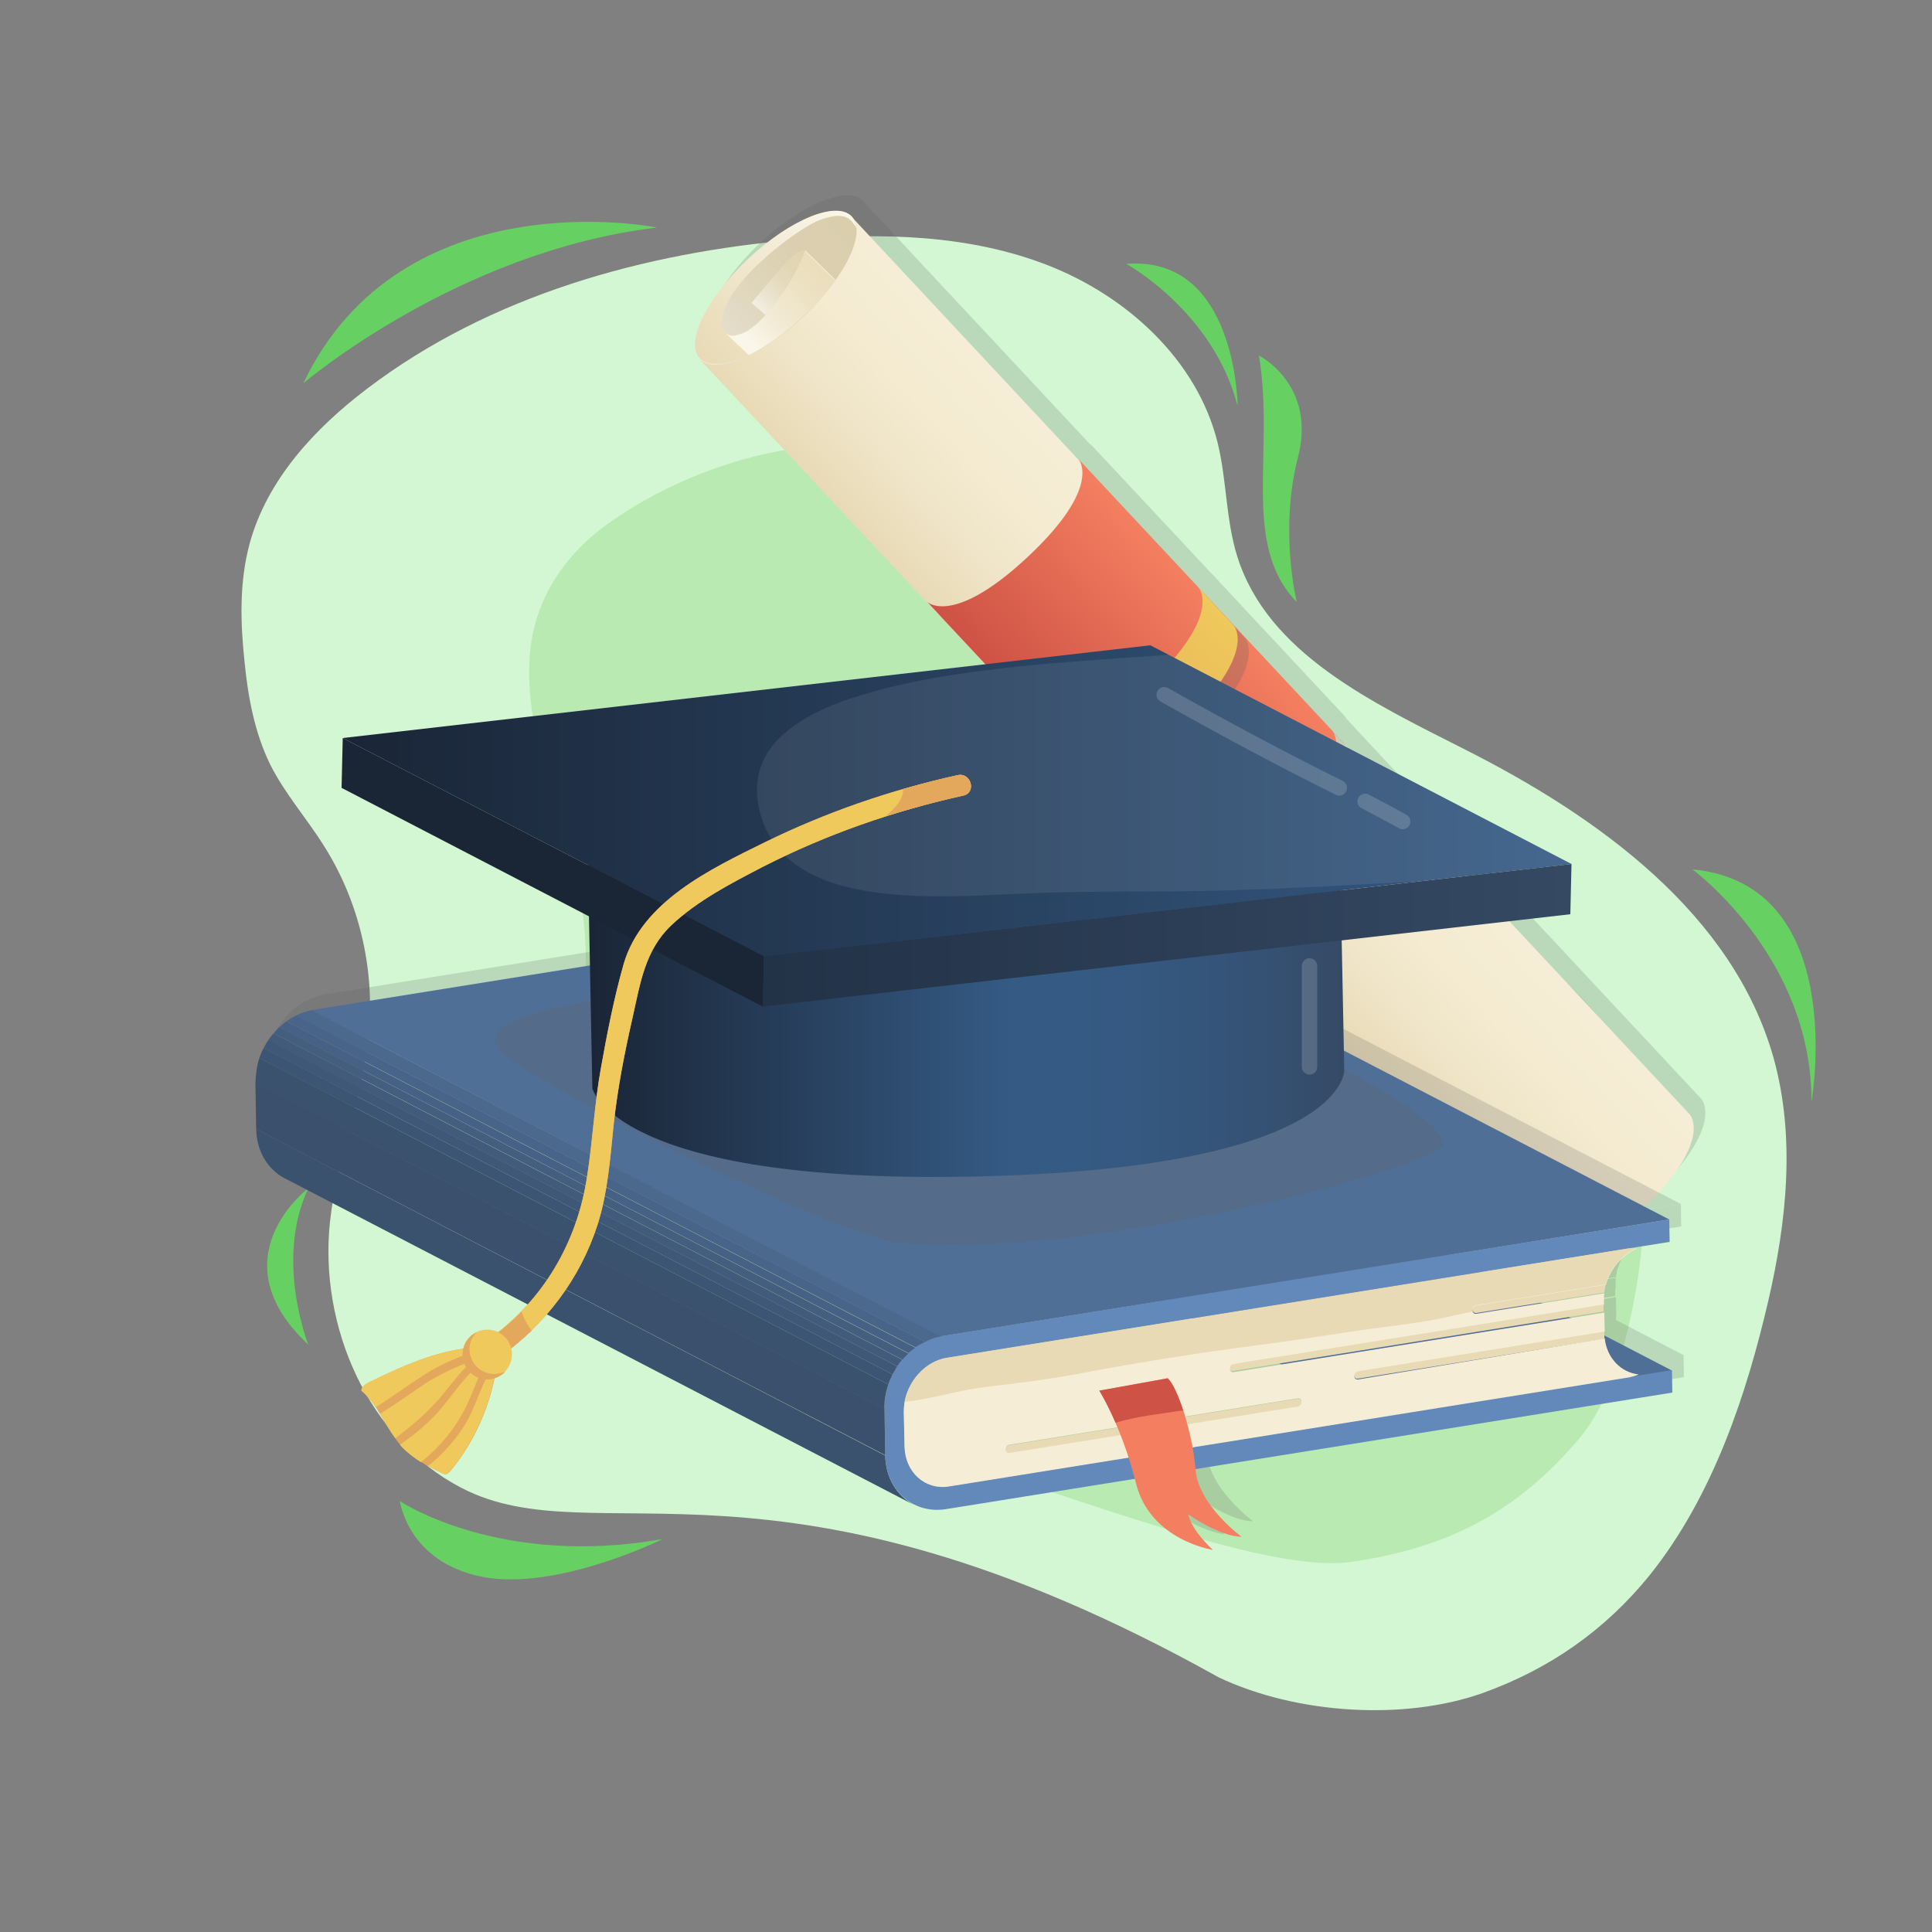 <?xml version="1.0" encoding="utf-8"?>
<!-- Generator: Adobe Illustrator 24.0.0, SVG Export Plug-In . SVG Version: 6.00 Build 0)  -->
<svg version="1.1" id="Calque_1" xmlns="http://www.w3.org/2000/svg" xmlns:xlink="http://www.w3.org/1999/xlink" x="0px" y="0px"
	 viewBox="0 0 500 500" style="enable-background:new 0 0 500 500;" xml:space="preserve">
<rect x="0" y="0" width="500" height="500" fill="#808080" stroke="none"/>
<style type="text/css">
	.st0{fill:#D2F7D2;}
	.st1{fill:#B9EAB2;}
	.st2{fill:#66D162;}
	.st3{opacity:0.21;}
	.st4{fill:#606060;}
	.st5{opacity:0.25;fill:#606060;enable-background:new    ;}
	.st6{opacity:0.1;fill:#606060;enable-background:new    ;}
	.st7{opacity:5.000000e-02;fill:#606060;enable-background:new    ;}
	.st8{fill:url(#SVGID_1_);}
	.st9{fill:url(#SVGID_2_);}
	.st10{fill:url(#SVGID_3_);}
	.st11{fill:url(#SVGID_4_);}
	.st12{fill:url(#SVGID_5_);}
	.st13{fill:url(#SVGID_6_);}
	.st14{fill:url(#SVGID_7_);}
	.st15{clip-path:url(#SVGID_9_);fill:#606060;}
	.st16{clip-path:url(#SVGID_11_);fill:#606060;}
	.st17{clip-path:url(#SVGID_13_);fill:#606060;}
	.st18{clip-path:url(#SVGID_15_);fill:#606060;}
	.st19{clip-path:url(#SVGID_17_);fill:#606060;}
	.st20{clip-path:url(#SVGID_19_);fill:#606060;}
	.st21{clip-path:url(#SVGID_21_);fill:#606060;}
	.st22{clip-path:url(#SVGID_23_);fill:#606060;}
	.st23{clip-path:url(#SVGID_25_);fill:#606060;}
	.st24{enable-background:new    ;}
	.st25{fill:#506F97;}
	.st26{fill:#E8DAB5;}
	.st27{clip-path:url(#SVGID_27_);enable-background:new    ;}
	.st28{fill:#3B526F;}
	.st29{fill:#6389BB;}
	.st30{fill:#F5EDD5;}
	.st31{fill:#3A506D;}
	.st32{clip-path:url(#SVGID_29_);enable-background:new    ;}
	.st33{fill:#3D5574;}
	.st34{fill:#3F5878;}
	.st35{fill:#425B7C;}
	.st36{fill:#445E80;}
	.st37{fill:#466185;}
	.st38{fill:#486489;}
	.st39{fill:#4B688D;}
	.st40{fill:#F47F60;}
	.st41{fill:#CE5245;}
	.st42{fill:url(#SVGID_30_);}
	.st43{fill:url(#SVGID_31_);}
	.st44{fill:#1A2536;}
	.st45{fill:url(#SVGID_32_);}
	.st46{opacity:8.000000e-02;}
	.st47{fill:#FAFAFA;}
	.st48{fill:#E3A85B;}
	.st49{fill:#EFC95B;}
	
		.st50{opacity:0.17;fill:none;stroke:#FAFAFA;stroke-width:4;stroke-linecap:round;stroke-linejoin:round;stroke-miterlimit:10;enable-background:new    ;}
</style>
<g>
	<g>
		<path class="st0" d="M315.4,434.1c-114.7-64-160.9-30.9-195.9-49c-24.2-12.5-37-41.8-34.1-68.9c1.8-16.7,8.6-32.6,10.1-49.4
			c1.4-16.6-2.7-33.7-11.6-47.8c-4.5-7.2-10.2-13.6-14-21.2c-4-8.2-5.7-17.3-6.6-26.4c-1.1-10.2-1.4-20.7,1.3-30.7
			c4.5-16.5,16.8-29.8,30.4-40.1c31.7-24.1,71.7-35.3,111.4-38.6c21.9-1.8,44.5-1.3,64.9,6.7s38.5,24.5,43.8,45.8
			c2.4,9.7,2.1,19.9,5.1,29.5c7.9,25.2,35.2,37.9,58.8,49.9c34.7,17.5,69.5,42.6,80,79.9c5.7,20.5,3.4,42.3-1.4,63
			c-5.5,23.6-14.1,50.2-30.7,70.9c-11.6,14.3-26,24.3-43.3,30.5C363.5,445.3,335.7,443.7,315.4,434.1"/>
	</g>
	<g>
		<path class="st1" d="M349.8,404.2c26.2-3.8,43.4-13.7,58.8-31.8c15.4-18.1,17.5-57.5,17.3-69.4c-0.1-10.5-1.6-20.7-5.3-30.4
			c-6.7-10.5-15.5-19.5-25.4-27.1c-24.6-18.8-54-28.8-80.2-44.9c-14-8.6-26.5-19.9-34.2-34.6c-4.5-8.4-6.8-17.9-11.8-26.1
			c-4.6-7.6-11.9-13.8-19.8-17.9c-28.3-14.7-67.5-4-92.1,13.7c-11.9,8.6-19.5,20.8-20.1,35.6c-0.6,14.4,3.9,28.6,8.4,42.1
			c5.8,17.4,7.9,33.9,4.8,52c-2.7,16.1-9.9,32.3-6,48.8c6,25.3,31.1,42.7,53.9,48.8C262.3,380.3,324.1,407.9,349.8,404.2z"/>
	</g>
	<path class="st2" d="M78.5,99.2c0,0,40-34.2,91.5-40.3C170,58.8,104,45.7,78.5,99.2z"/>
	<path class="st2" d="M103.5,388.5c0,0,25.8,17.3,68,9.8c0,0-27.2,13.5-46.6,9.8C105.5,404.3,103.5,388.5,103.5,388.5z"/>
	<path class="st2" d="M79.8,348c0,0-8.8-21.9,0-40.5C79.8,307.5,55.8,325.6,79.8,348z"/>
	<path class="st2" d="M438,225c0,0,31,22.7,30.8,60.2C468.8,285.3,478.8,228.8,438,225z"/>
	<path class="st2" d="M291.5,68.3c0,0,22.5,12.3,28.8,36.8C320.3,105,320,66,291.5,68.3z"/>
	<path class="st2" d="M325.8,92c4.2,25-4.7,48.9,9.8,63.8c0,0-4.6-18.5,0.3-37.4C340.8,99.5,325.8,92,325.8,92z"/>
</g>
<g id="OBJECTS">
	<g>
		<g class="st3">
			<path class="st4" d="M401,321.2c0,0,6.9,6.6,25.8-11c20.1-18.8,13.5-25.8,13.5-25.8l-217-232.4c0,0,6.5,7-13.2,25.4
				s-26.2,11.4-26.2,11.4L401,321.2z"/>
			<path class="st5" d="M271.8,143.3C291.5,125,285,118,285,118l65.7,70.3c0,0,6.5,7-13.5,25.8c-18.9,17.6-25.8,11-25.8,11
				l-65.7-70.3C245.6,154.7,252.1,161.7,271.8,143.3z"/>
			<path class="st4" d="M268.9,140.2c19.7-18.4,13.2-25.4,13.2-25.4l65.7,70.3c0,0,6.5,7-13.5,25.8c-18.9,17.6-25.8,11-25.8,11
				l-65.7-70.3C242.6,151.6,249.2,158.6,268.9,140.2z"/>
			<path class="st5" d="M302.9,176.7c19.7-18.4,13.2-25.4,13.2-25.4l9.1,9.8c0,0,6.5,7-13.5,25.8c-18.9,17.6-25.8,11-25.8,11
				l-9.1-9.8C276.7,188,283.2,195.1,302.9,176.7z"/>
			<path class="st4" d="M300,173.5c19.7-18.4,13.2-25.4,13.2-25.4l9.1,9.8c0,0,6.5,7-13.5,25.8c-18.9,17.6-25.8,11-25.8,11l-9.1-9.8
				C273.7,184.9,280.3,191.9,300,173.5z"/>
			
				<ellipse transform="matrix(0.731 -0.682 0.682 0.731 6.73 158.008)" class="st4" cx="203.8" cy="70.5" rx="26.9" ry="10.3"/>
			
				<ellipse transform="matrix(0.731 -0.682 0.682 0.731 6.73 158.008)" class="st6" cx="203.8" cy="70.5" rx="26.9" ry="10.3"/>
			<path class="st4" d="M201.7,78c0,0,9.1-12,9.7-15.2c0.6-3.1-1.3-2.1-3.3-0.5c-2,1.6-10.6,12.1-10.6,12.1L201.7,78z"/>
			<path class="st7" d="M201.7,78c0,0,9.1-12,9.7-15.2c0.6-3.1-1.3-2.1-3.3-0.5c-2,1.6-10.6,12.1-10.6,12.1L201.7,78z"/>
			<path class="st4" d="M196.7,62.9c10.9-10.2,22.8-15,26.7-10.9c0.7,0.8,1.1,1.8,1.2,3c-0.2-0.5-0.5-0.8-0.8-1.2
				c0-0.1,0-0.1-0.1-0.2c-2-2.5-4.9-1.8-7.6-1c-4.2,1.3-11.6,6.8-16.5,11.4c-3.8,3.5-9.6,9.9-9.8,15.4c-0.1,1.7,0.7,2.7,1.9,3.1
				c0.9,0.5,2.6,0,4-0.6c5.1-2.3,13.4-13.7,15.7-21.1l7.8,7.6c-2.2,3.1-5,6.3-8.4,9.4c-10.9,10.2-22.8,15-26.7,10.9
				C180.2,84.7,185.9,73.1,196.7,62.9z"/>
			<path class="st4" d="M191,82.4c0.2,0.1,0.4,0.2,0.6,0.3c0.9,0.5,2.6,0,4-0.6c5.1-2.3,13.4-13.7,15.7-21.1l7.8,7.6
				c-2.2,3.1-5,6.3-8.4,9.4c-4.7,4.4-9.6,7.8-13.9,9.9C194.9,86.1,192.9,84.3,191,82.4z"/>
		</g>
		<g>
			<g>
				
					<linearGradient id="SVGID_1_" gradientUnits="userSpaceOnUse" x1="88.193" y1="162.034" x2="142.083" y2="162.034" gradientTransform="matrix(-0.731 0.682 -0.682 -0.731 507.243 234.02)">
					<stop  offset="0" style="stop-color:#F5EDD5"/>
					<stop  offset="0.367" style="stop-color:#F4EBD1"/>
					<stop  offset="0.696" style="stop-color:#EFE4C7"/>
					<stop  offset="1" style="stop-color:#E8DAB5"/>
				</linearGradient>
				<path class="st8" d="M398,325.2c0,0,6.9,6.6,25.8-11c20.1-18.8,13.5-25.8,13.5-25.8l-217-232.4c0,0,6.5,7-13.2,25.4
					s-26.2,11.4-26.2,11.4L398,325.2z"/>
				<path class="st5" d="M268.8,147.3C288.5,129,282,122,282,122l65.7,70.3c0,0,6.5,7-13.5,25.8c-18.9,17.6-25.8,11-25.8,11
					l-65.7-70.3C242.6,158.7,249.1,165.7,268.8,147.3z"/>
				
					<linearGradient id="SVGID_2_" gradientUnits="userSpaceOnUse" x1="88.195" y1="187.062" x2="142.085" y2="187.062" gradientTransform="matrix(-0.731 0.682 -0.682 -0.731 507.243 234.02)">
					<stop  offset="0" style="stop-color:#F47F60"/>
					<stop  offset="1" style="stop-color:#CE5245"/>
				</linearGradient>
				<path class="st9" d="M265.9,144.2c19.7-18.4,13.2-25.4,13.2-25.4l65.7,70.3c0,0,6.5,7-13.5,25.8c-18.9,17.6-25.8,11-25.8,11
					l-65.7-70.3C239.6,155.6,246.2,162.6,265.9,144.2z"/>
				<path class="st5" d="M299.9,180.7c19.7-18.4,13.2-25.4,13.2-25.4l9.1,9.8c0,0,6.5,7-13.5,25.8c-18.9,17.6-25.8,11-25.8,11
					l-9.1-9.8C273.7,192,280.2,199.1,299.9,180.7z"/>
				
					<linearGradient id="SVGID_3_" gradientUnits="userSpaceOnUse" x1="88.196" y1="182.913" x2="142.087" y2="182.913" gradientTransform="matrix(-0.731 0.682 -0.682 -0.731 507.243 234.02)">
					<stop  offset="0" style="stop-color:#EFC95B"/>
					<stop  offset="1" style="stop-color:#E3A85B"/>
				</linearGradient>
				<path class="st10" d="M297,177.5c19.7-18.4,13.2-25.4,13.2-25.4l9.1,9.8c0,0,6.5,7-13.5,25.8c-18.9,17.6-25.8,11-25.8,11
					l-9.1-9.8C270.7,188.9,277.3,195.9,297,177.5z"/>
				
					<linearGradient id="SVGID_4_" gradientUnits="userSpaceOnUse" x1="88.194" y1="325.8" x2="142.084" y2="325.8" gradientTransform="matrix(-0.731 0.682 -0.682 -0.731 507.243 234.02)">
					<stop  offset="0" style="stop-color:#E8DAB5"/>
					<stop  offset="0.291" style="stop-color:#E9DCB9"/>
					<stop  offset="0.553" style="stop-color:#EDE2C3"/>
					<stop  offset="0.802" style="stop-color:#F3EBD6"/>
					<stop  offset="1" style="stop-color:#FAF6EA"/>
				</linearGradient>
				<path class="st11" d="M181.1,92.9c3.9,4.2,15.8-0.7,26.7-10.9c10.9-10.2,16.5-21.8,12.7-25.9c-3.9-4.2-15.8,0.7-26.7,10.9
					C182.9,77.1,177.2,88.7,181.1,92.9z"/>
				
					<ellipse transform="matrix(0.731 -0.682 0.682 0.731 3.194 157.036)" class="st6" cx="200.8" cy="74.5" rx="26.9" ry="10.3"/>
				
					<linearGradient id="SVGID_5_" gradientUnits="userSpaceOnUse" x1="103.085" y1="325.235" x2="122.299" y2="325.235" gradientTransform="matrix(-0.731 0.682 -0.682 -0.731 507.243 234.02)">
					<stop  offset="0" style="stop-color:#E8DAB5"/>
					<stop  offset="0.291" style="stop-color:#E9DCB9"/>
					<stop  offset="0.553" style="stop-color:#EDE2C3"/>
					<stop  offset="0.802" style="stop-color:#F3EBD6"/>
					<stop  offset="1" style="stop-color:#FAF6EA"/>
				</linearGradient>
				<path class="st12" d="M198.7,82c0,0,9.1-12,9.7-15.2c0.6-3.1-1.3-2.1-3.3-0.5c-2,1.6-10.6,12.1-10.6,12.1L198.7,82z"/>
				<path class="st7" d="M198.7,82c0,0,9.1-12,9.7-15.2c0.6-3.1-1.3-2.1-3.3-0.5c-2,1.6-10.6,12.1-10.6,12.1L198.7,82z"/>
				
					<linearGradient id="SVGID_6_" gradientUnits="userSpaceOnUse" x1="88.194" y1="325.8" x2="142.083" y2="325.8" gradientTransform="matrix(-0.731 0.682 -0.682 -0.731 507.243 234.02)">
					<stop  offset="0" style="stop-color:#FAF6EA"/>
					<stop  offset="1" style="stop-color:#E8DAB5"/>
				</linearGradient>
				<path class="st13" d="M193.7,66.9c10.9-10.2,22.8-15,26.7-10.9c0.7,0.8,1.1,1.8,1.2,3c-0.2-0.5-0.5-0.8-0.8-1.2
					c0-0.1,0-0.1-0.1-0.2c-2-2.5-4.9-1.8-7.6-1c-4.2,1.3-11.6,6.8-16.5,11.4c-3.8,3.5-9.6,9.9-9.8,15.4c-0.1,1.7,0.7,2.7,1.9,3.1
					c0.9,0.5,2.6,0,4-0.6c5.1-2.3,13.4-13.7,15.7-21.1l7.8,7.6c-2.2,3.1-5,6.3-8.4,9.4c-10.9,10.2-22.8,15-26.7,10.9
					C177.2,88.7,182.9,77.1,193.7,66.9z"/>
				
					<linearGradient id="SVGID_7_" gradientUnits="userSpaceOnUse" x1="88.185" y1="321.534" x2="142.072" y2="321.534" gradientTransform="matrix(-0.731 0.682 -0.682 -0.731 507.243 234.02)">
					<stop  offset="0" style="stop-color:#E8DAB5"/>
					<stop  offset="0.225" style="stop-color:#E9DCB9"/>
					<stop  offset="0.426" style="stop-color:#EDE2C3"/>
					<stop  offset="0.618" style="stop-color:#F3EBD6"/>
					<stop  offset="0.771" style="stop-color:#FAF6EA"/>
				</linearGradient>
				<path class="st14" d="M188,86.4c0.2,0.1,0.4,0.2,0.6,0.3c0.9,0.5,2.6,0,4-0.6c5.1-2.3,13.4-13.7,15.7-21.1l7.8,7.6
					c-2.2,3.1-5,6.3-8.4,9.4c-4.7,4.4-9.6,7.8-13.9,9.9C191.9,90.1,189.9,88.3,188,86.4z"/>
			</g>
		</g>
	</g>
	<g>
		<g class="st3">
			<polygon class="st4" points="360.8,362.7 198,278.2 272.9,266.2 435.7,350.7 			"/>
			<path class="st4" d="M418.6,328.4c-0.2,0.7-0.3,1.4-0.4,2.1l-33.1,5.3c-0.5,0.1-1-0.3-1-0.9c0-0.6,0.4-1.1,0.9-1.2L418.6,328.4z"
				/>
			<path class="st4" d="M418.2,340.4l0,0.9c0,0.1,0,0.1,0,0.2c0,0.3,0,0.7,0.1,1l-63.9,10.3c-0.5,0.1-0.9-0.3-1-0.9
				c0-0.6,0.4-1.1,0.9-1.2L418.2,340.4z"/>
			<path class="st4" d="M418,333.4l0,2l-95.9,15.4c-0.5,0.1-1-0.3-1-0.9c0-0.6,0.4-1.1,0.9-1.2L418,333.4z"/>
			<path class="st4" d="M338.8,358c0.5-0.1,1,0.3,1,0.9c0,0.6-0.4,1.1-0.9,1.2l-74.6,12c-0.5,0.1-1-0.3-1-0.9c0-0.6,0.4-1.1,0.9-1.2
				L338.8,358z"/>
			<g>
				<g>
					<defs>
						<path id="SVGID_8_" d="M239.4,385.4L76.6,300.9c-4.3-2.3-7.2-6.9-7.3-12.7l162.8,84.5C232.2,378.4,235.1,383.1,239.4,385.4z"
							/>
					</defs>
					<clipPath id="SVGID_9_">
						<use xlink:href="#SVGID_8_"  style="overflow:visible;"/>
					</clipPath>
					<path class="st15" d="M239.4,385.4L76.6,300.9c-4.3-2.3-7.2-6.9-7.3-12.7l162.8,84.5C232.2,378.4,235.1,383.1,239.4,385.4"/>
				</g>
			</g>
			<polygon class="st4" points="272.2,227.1 195.9,239.4 83.7,257.4 246.2,341.9 358.7,323.9 435,311.6 			"/>
			<path class="st4" d="M435,311.6l0.1,5.8l-11.3,1.8L248,347.4c-6.2,1-11.2,7.3-11.1,14l0.2,8.8c0.1,6.7,5.3,11.4,11.5,10.4
				l112.2-18l74.9-12l0.1,5.8l-74.8,12l-113.4,18.2c-8.5,1.2-15.4-5.1-15.5-14l-0.2-11.9c-0.2-9,6.4-17.4,14.7-18.9l112.2-18
				L435,311.6z"/>
			<path class="st4" d="M418.3,342.4c0.6,5.1,4.2,8.8,8.8,9.3c-0.9,0.4-1.7,0.6-2.7,0.8l-175.8,28.2c-6.2,1-11.4-3.7-11.5-10.4
				l-0.2-8.8c-0.1-6.7,4.9-13,11.1-14l175.8-28.2c0.9-0.1,1.8-0.2,2.7-0.1c-3.7,1.6-6.7,5.1-7.9,9.3l-33.6,5.4
				c-0.5,0.1-0.9,0.6-0.9,1.2c0,0.6,0.4,1,1,0.9l33.1-5.3c-0.1,0.6-0.1,1.3-0.1,1.9l0,1l-95.9,15.4c-0.5,0.1-0.9,0.6-0.9,1.2
				c0,0.6,0.4,1,1,0.9l95.9-15.4l0.1,4.9l-63.9,10.3c-0.5,0.1-0.9,0.6-0.9,1.2c0,0.6,0.4,1,1,0.9L418.3,342.4z M338.9,360
				c0.5-0.1,0.9-0.6,0.9-1.2c0-0.6-0.4-1-1-0.9l-74.6,12c-0.5,0.1-0.9,0.6-0.9,1.2c0,0.6,0.4,1,1,0.9L338.9,360"/>
			<path class="st4" d="M257.5,355c8.5-1,16.9-2,25.3-3.6c15.3-2.9,30.5-5.3,45.9-7.3c8.5-1.1,17-2.4,25.4-3.7
				c8.2-1.2,16.5-1.9,24.5-3.8c1.8-0.4,3.7-0.8,5.5-1.2c-0.1-0.1-0.1-0.3-0.1-0.4c0-0.6,0.4-1.1,0.9-1.2l33.6-5.4
				c1.2-4.1,4.2-7.7,7.9-9.3c-0.9-0.1-1.8-0.1-2.7,0.1L248,347.4c-5.4,0.9-9.8,5.7-10.9,11.4C244,358.1,250.6,355.9,257.5,355z"/>
			<polygon class="st4" points="232.1,372.6 69.3,288.2 69.1,276.2 231.9,360.6 			"/>
			<g>
				<g>
					<defs>
						<path id="SVGID_10_" d="M231.9,360.7L69.1,276.3c-0.2-9,6.4-17.4,14.7-18.9l162.8,84.5C238.3,343.4,231.7,351.8,231.9,360.7z"
							/>
					</defs>
					<clipPath id="SVGID_11_">
						<use xlink:href="#SVGID_10_"  style="overflow:visible;"/>
					</clipPath>
					<path class="st16" d="M231.9,361L69.1,277.1c0-2.2,0.3-5.2,1-7.3l162.8,84.5c-0.7,2.1-1.1,4.2-1,6.5"/>
				</g>
				<g>
					<defs>
						<path id="SVGID_12_" d="M231.9,360.7L69.1,276.3c-0.2-9,6.4-17.4,14.7-18.9l162.8,84.5C238.3,343.4,231.7,351.8,231.9,360.7z"
							/>
					</defs>
					<clipPath id="SVGID_13_">
						<use xlink:href="#SVGID_12_"  style="overflow:visible;"/>
					</clipPath>
					<path class="st17" d="M232.9,354.3L70.1,269.8c0.3-0.9,0.7-1.8,1.1-2.6L234,351.7C233.6,352.5,233.2,353.4,232.9,354.3"/>
				</g>
				<g>
					<defs>
						<path id="SVGID_14_" d="M231.9,360.7L69.1,276.3c-0.2-9,6.4-17.4,14.7-18.9l162.8,84.5C238.3,343.4,231.7,351.8,231.9,360.7z"
							/>
					</defs>
					<clipPath id="SVGID_15_">
						<use xlink:href="#SVGID_14_"  style="overflow:visible;"/>
					</clipPath>
					<path class="st18" d="M234,351.7L71.2,267.2c0.4-0.7,0.8-1.4,1.2-2.1l162.8,84.5C234.8,350.3,234.4,351,234,351.7"/>
				</g>
				<g>
					<defs>
						<path id="SVGID_16_" d="M231.9,360.7L69.1,276.3c-0.2-9,6.4-17.4,14.7-18.9l162.8,84.5C238.3,343.4,231.7,351.8,231.9,360.7z"
							/>
					</defs>
					<clipPath id="SVGID_17_">
						<use xlink:href="#SVGID_16_"  style="overflow:visible;"/>
					</clipPath>
					<path class="st19" d="M235.2,349.6L72.4,265.2c0.4-0.6,0.9-1.2,1.3-1.8l162.8,84.5C236.1,348.4,235.6,349,235.2,349.6"/>
				</g>
				<g>
					<defs>
						<path id="SVGID_18_" d="M231.9,360.7L69.1,276.3c-0.2-9,6.4-17.4,14.7-18.9l162.8,84.5C238.3,343.4,231.7,351.8,231.9,360.7z"
							/>
					</defs>
					<clipPath id="SVGID_19_">
						<use xlink:href="#SVGID_18_"  style="overflow:visible;"/>
					</clipPath>
					<path class="st20" d="M236.6,347.9L73.8,263.4c0.5-0.6,1-1.1,1.5-1.6l162.8,84.5C237.6,346.8,237.1,347.3,236.6,347.9"/>
				</g>
				<g>
					<defs>
						<path id="SVGID_20_" d="M231.9,360.7L69.1,276.3c-0.2-9,6.4-17.4,14.7-18.9l162.8,84.5C238.3,343.4,231.7,351.8,231.9,360.7z"
							/>
					</defs>
					<clipPath id="SVGID_21_">
						<use xlink:href="#SVGID_20_"  style="overflow:visible;"/>
					</clipPath>
					<path class="st21" d="M238.1,346.2L75.3,261.8c0.6-0.5,1.2-1,1.8-1.5l162.8,84.5C239.3,345.2,238.7,345.7,238.1,346.2"/>
				</g>
				<g>
					<defs>
						<path id="SVGID_22_" d="M231.9,360.7L69.1,276.3c-0.2-9,6.4-17.4,14.7-18.9l162.8,84.5C238.3,343.4,231.7,351.8,231.9,360.7z"
							/>
					</defs>
					<clipPath id="SVGID_23_">
						<use xlink:href="#SVGID_22_"  style="overflow:visible;"/>
					</clipPath>
					<path class="st22" d="M239.9,344.7L77.2,260.3c0.8-0.6,1.6-1.1,2.5-1.5l162.8,84.5C241.5,343.7,240.7,344.2,239.9,344.7"/>
				</g>
				<g>
					<defs>
						<path id="SVGID_24_" d="M231.9,360.7L69.1,276.3c-0.2-9,6.4-17.4,14.7-18.9l162.8,84.5C238.3,343.4,231.7,351.8,231.9,360.7z"
							/>
					</defs>
					<clipPath id="SVGID_25_">
						<use xlink:href="#SVGID_24_"  style="overflow:visible;"/>
					</clipPath>
					<path class="st23" d="M242.4,343.3L79.6,258.8c1.3-0.6,2.7-1.1,4.1-1.4l162.8,84.5C245.1,342.1,243.7,342.6,242.4,343.3"/>
				</g>
			</g>
			<path class="st4" d="M287.5,355.9c0,0,5.8,9.2,9.5,24s19.9,17.2,19.9,17.2s-5.4-4.8-6.4-9.2c0,0,8.2,5.8,13.8,5.8
				c0,0-11.2-8.2-11.9-17.4c-0.7-9.2-4.6-21.3-7.2-23.6L287.5,355.9z"/>
			<path class="st4" d="M309.2,361c-1.3-4-2.8-7.2-4-8.3l-17.7,3.2c0,0,1.9,3,4.2,8.3C297.4,362.5,303.3,361.9,309.2,361z"/>
		</g>
		<g>
			<g>
				<g>
					<g class="st24">
						<g>
							<polygon class="st25" points="357.8,366.7 195,282.2 269.9,270.2 432.7,354.7 							"/>
						</g>
						<g>
							<path class="st26" d="M415.6,332.4c-0.2,0.7-0.3,1.4-0.4,2.1l-33.1,5.3c-0.5,0.1-1-0.3-1-0.9c0-0.6,0.4-1.1,0.9-1.2
								L415.6,332.4z"/>
						</g>
						<g>
							<path class="st26" d="M415.2,344.4l0,0.9c0,0.1,0,0.1,0,0.2c0,0.3,0,0.7,0.1,1l-63.9,10.3c-0.5,0.1-0.9-0.3-1-0.9
								c0-0.6,0.4-1.1,0.9-1.2L415.2,344.4z"/>
						</g>
						<g>
							<path class="st26" d="M415,337.4l0,2l-95.9,15.4c-0.5,0.1-1-0.3-1-0.9c0-0.6,0.4-1.1,0.9-1.2L415,337.4z"/>
						</g>
						<g>
							<path class="st26" d="M335.8,362c0.5-0.1,1,0.3,1,0.9c0,0.6-0.4,1.1-0.9,1.2l-74.6,12c-0.5,0.1-1-0.3-1-0.9
								c0-0.6,0.4-1.1,0.9-1.2L335.8,362z"/>
						</g>
						<g class="st24">
							<g>
								<defs>
									<path id="SVGID_26_" d="M236.4,389.4L73.6,304.9c-4.3-2.3-7.2-6.9-7.3-12.7l162.8,84.5
										C229.2,382.4,232.1,387.1,236.4,389.4z"/>
								</defs>
								<clipPath id="SVGID_27_">
									<use xlink:href="#SVGID_26_"  style="overflow:visible;"/>
								</clipPath>
								<g class="st27">
									<path class="st28" d="M236.4,389.4L73.6,304.9c-4.3-2.3-7.2-6.9-7.3-12.7l162.8,84.5C229.2,382.4,232.1,387.1,236.4,389.4"
										/>
								</g>
							</g>
						</g>
						<polygon class="st25" points="269.2,231.1 192.9,243.4 80.7,261.4 243.2,345.9 355.7,327.9 432,315.6 						"/>
						<g>
							<path class="st29" d="M432,315.6l0.1,5.8l-11.3,1.8L245,351.4c-6.2,1-11.2,7.3-11.1,14l0.2,8.8c0.1,6.7,5.3,11.4,11.5,10.4
								l112.2-18l74.9-12l0.1,5.8l-74.8,12l-113.4,18.2c-8.5,1.2-15.4-5.1-15.5-14l-0.2-11.9c-0.2-9,6.4-17.4,14.7-18.9l112.2-18
								L432,315.6z"/>
						</g>
						<g>
							<path class="st30" d="M415.3,346.4c0.6,5.1,4.2,8.8,8.8,9.3c-0.9,0.4-1.7,0.6-2.7,0.8l-175.8,28.2c-6.2,1-11.4-3.7-11.5-10.4
								l-0.2-8.8c-0.1-6.7,4.9-13,11.1-14l175.8-28.2c0.9-0.1,1.8-0.2,2.7-0.1c-3.7,1.6-6.7,5.1-7.9,9.3l-33.6,5.4
								c-0.5,0.1-0.9,0.6-0.9,1.2c0,0.6,0.4,1,1,0.9l33.1-5.3c-0.1,0.6-0.1,1.3-0.1,1.9l0,1l-95.9,15.4c-0.5,0.1-0.9,0.6-0.9,1.2
								c0,0.6,0.4,1,1,0.9l95.9-15.4l0.1,4.9l-63.9,10.3c-0.5,0.1-0.9,0.6-0.9,1.2c0,0.6,0.4,1,1,0.9L415.3,346.4z M335.9,364
								c0.5-0.1,0.9-0.6,0.9-1.2c0-0.6-0.4-1-1-0.9l-74.6,12c-0.5,0.1-0.9,0.6-0.9,1.2c0,0.6,0.4,1,1,0.9L335.9,364"/>
						</g>
						<g>
							<path class="st26" d="M254.5,359c8.5-1,16.9-2,25.3-3.6c15.3-2.9,30.5-5.3,45.9-7.3c8.5-1.1,17-2.4,25.4-3.7
								c8.2-1.2,16.5-1.9,24.5-3.8c1.8-0.4,3.7-0.8,5.5-1.2c-0.1-0.1-0.1-0.3-0.1-0.4c0-0.6,0.4-1.1,0.9-1.2l33.6-5.4
								c1.2-4.1,4.2-7.7,7.9-9.3c-0.9-0.1-1.8-0.1-2.7,0.1L245,351.4c-5.4,0.9-9.8,5.7-10.9,11.4C241,362.1,247.6,359.9,254.5,359z"
								/>
						</g>
						<g>
							<polygon class="st31" points="229.1,376.6 66.3,292.2 66.1,280.2 228.9,364.6 							"/>
						</g>
						<g class="st24">
							<g>
								<defs>
									<path id="SVGID_28_" d="M228.9,364.7L66.1,280.3c-0.2-9,6.4-17.4,14.7-18.9l162.8,84.5
										C235.3,347.4,228.7,355.8,228.9,364.7z"/>
								</defs>
								<clipPath id="SVGID_29_">
									<use xlink:href="#SVGID_28_"  style="overflow:visible;"/>
								</clipPath>
								<g class="st32">
									<path class="st28" d="M228.9,365L66.1,281.1c0-2.2,0.3-5.2,1-7.3l162.8,84.5c-0.7,2.1-1.1,4.2-1,6.5"/>
									<path class="st33" d="M229.9,358.3L67.1,273.8c0.3-0.9,0.7-1.8,1.1-2.6L231,355.7C230.6,356.5,230.2,357.4,229.9,358.3"/>
									<path class="st34" d="M231,355.7L68.2,271.2c0.4-0.7,0.8-1.4,1.2-2.1l162.8,84.5C231.8,354.3,231.4,355,231,355.7"/>
									<path class="st35" d="M232.2,353.6L69.4,269.2c0.4-0.6,0.9-1.2,1.3-1.8l162.8,84.5C233.1,352.4,232.6,353,232.2,353.6"/>
									<path class="st36" d="M233.6,351.9L70.8,267.4c0.5-0.6,1-1.1,1.5-1.6l162.8,84.5C234.6,350.8,234.1,351.3,233.6,351.9"/>
									<path class="st37" d="M235.1,350.2L72.3,265.8c0.6-0.5,1.2-1,1.8-1.5l162.8,84.5C236.3,349.2,235.7,349.7,235.1,350.2"/>
									<path class="st38" d="M236.9,348.7L74.2,264.3c0.8-0.6,1.6-1.1,2.5-1.5l162.8,84.5C238.5,347.7,237.7,348.2,236.9,348.7"/>
									<path class="st39" d="M239.4,347.3L76.6,262.8c1.3-0.6,2.7-1.1,4.1-1.4l162.8,84.5C242.1,346.1,240.7,346.6,239.4,347.3"/>
								</g>
							</g>
						</g>
					</g>
				</g>
				<path class="st40" d="M284.5,359.9c0,0,5.8,9.2,9.5,24s19.9,17.2,19.9,17.2s-5.4-4.8-6.4-9.2c0,0,8.2,5.8,13.8,5.8
					c0,0-11.2-8.2-11.9-17.4c-0.7-9.2-4.6-21.3-7.2-23.6L284.5,359.9z"/>
				<path class="st41" d="M306.2,365c-1.3-4-2.8-7.2-4-8.3l-17.7,3.2c0,0,1.9,3,4.2,8.3C294.4,366.5,300.3,365.9,306.2,365z"/>
			</g>
		</g>
	</g>
	<path class="st5" d="M373.7,295.7c1.9,5.4-90.5,30.4-140.5,26c-17.6-1.5-101.1-44.2-104.6-50.6c-7.8-14.3,74.2-16.9,124.4-18.6
		C303.1,250.8,369.5,283.7,373.7,295.7z"/>
	<g>
		
			<linearGradient id="SVGID_30_" gradientUnits="userSpaceOnUse" x1="152.059" y1="243.796" x2="347.927" y2="243.796" gradientTransform="matrix(1 0 0 -1 0 502)">
			<stop  offset="0" style="stop-color:#1A2536"/>
			<stop  offset="0.566" style="stop-color:#355B85"/>
			<stop  offset="0.722" style="stop-color:#355981"/>
			<stop  offset="0.877" style="stop-color:#355275"/>
			<stop  offset="1" style="stop-color:#354A66"/>
		</linearGradient>
		<path class="st42" d="M347.9,277c0,0,0.5,25.6-96.8,27.5c-91.8,1.8-97.8-22.8-97.8-22.8l-1.3-66.1l194.6-3.8L347.9,277z"/>
		<g>
			<g class="st24">
				<g>
					
						<linearGradient id="SVGID_31_" gradientUnits="userSpaceOnUse" x1="88.669" y1="294.726" x2="406.724" y2="294.726" gradientTransform="matrix(1 0 0 -1 0 502)">
						<stop  offset="0" style="stop-color:#1A2536"/>
						<stop  offset="1" style="stop-color:#355B85"/>
					</linearGradient>
					<polygon class="st43" points="197.7,247.5 88.7,191 297.7,167 406.7,223.6 					"/>
				</g>
				<g>
					<polygon class="st44" points="197.4,260.5 88.4,203.9 88.7,191 197.7,247.5 					"/>
				</g>
				<g>
					
						<linearGradient id="SVGID_32_" gradientUnits="userSpaceOnUse" x1="197.395" y1="259.957" x2="406.724" y2="259.957" gradientTransform="matrix(1 0 0 -1 0 502)">
						<stop  offset="0" style="stop-color:#223247"/>
						<stop  offset="1" style="stop-color:#354963"/>
					</linearGradient>
					<polygon class="st45" points="197.7,247.5 406.7,223.6 406.4,236.6 197.4,260.5 					"/>
				</g>
			</g>
		</g>
		<g class="st46">
			<path class="st47" d="M293.1,170.1c-11.5,0.8-22.9,1.6-34.3,2.9c-10.8,1.3-21.6,2.9-32.1,5.8c-8.5,2.3-17.7,5.5-24.4,11.6
				c-6.1,5.6-7.8,13.1-5.3,21c3.9,12.6,15.9,17.4,27.9,19.3c12.9,2,26.1,1.2,39,0.6c18.3-0.9,36.7-0.3,55-0.9
				c16-0.5,31.9-1.4,47.9-2.3l39.9-4.6l-104.2-54.1C299.4,169.7,296.2,169.9,293.1,170.1z"/>
		</g>
		<g>
			<g>
				<path class="st48" d="M126.6,348.6c-10.8-0.3-21.2,4.3-31,9.1c-0.9,0.5-2,1.1-2,2.2c4.5,3.9,6.4,10.2,10.5,14.6
					c2.8,3,6.5,4.9,10.2,6.7c0.4,0.2,0.8,0.4,1.2,0.3c0.4-0.1,0.7-0.4,1-0.7c7.2-8.7,11.6-19.7,12.5-31.1"/>
			</g>
			<g>
				<path class="st48" d="M247.9,200.6c-17.3,3.8-34.1,9.6-50,17.4c-14,6.9-31.8,15.3-36.5,31.5c-2.5,8.8-4.3,18-5.9,27
					c-1.7,9.4-2.1,18.8-3.6,28.2c-2.6,16.9-11.3,31.8-25.3,41.8c-2.8,2-0.1,6.7,2.7,4.7c11.8-8.4,20.8-20.2,25.3-34.1
					c2.7-8.4,3.3-17.2,4.2-25.9c1-9.4,2.8-18.6,4.9-27.8c2-8.9,3.2-17.5,10.1-24c6.7-6.3,15.4-10.8,23.5-15
					c16.4-8.4,33.9-14.5,51.9-18.5C252.8,205.1,251.3,199.9,247.9,200.6L247.9,200.6z"/>
			</g>
			<g>
				<path class="st49" d="M247.9,200.6c-17.3,3.8-34.1,9.6-50,17.4c-14,6.9-31.8,15.3-36.5,31.5c-2.5,8.8-4.3,18-5.9,27
					c-1.7,9.4-2.1,18.8-3.6,28.2c-2.6,16.9-11.3,31.8-25.3,41.8c-2.8,2-0.1,6.7,2.7,4.7c11.8-8.4,20.8-20.2,25.3-34.1
					c2.7-8.4,3.3-17.2,4.2-25.9c1-9.4,2.8-18.6,4.9-27.8c2-8.9,3.2-17.5,10.1-24c6.7-6.3,15.4-10.8,23.5-15
					c16.4-8.4,33.9-14.5,51.9-18.5C252.8,205.1,251.3,199.9,247.9,200.6L247.9,200.6z"/>
			</g>
			<g>
				<path class="st48" d="M135,339.4c-2.5,2.6-5.3,5-8.3,7.1c-2.8,2-0.1,6.7,2.7,4.7c2.9-2.1,5.6-4.4,8.2-6.8
					C136.5,342.8,135.5,341.2,135,339.4z"/>
			</g>
			<g>
				<path class="st48" d="M247.9,200.6c-4.8,1-9.5,2.3-14.2,3.6c0.2,2.4-1.9,4.9-4.6,7.1c6.7-2.1,13.4-3.9,20.3-5.4
					C252.8,205.1,251.3,199.9,247.9,200.6z"/>
			</g>
			<g>
				<path class="st49" d="M97.2,364.2c4.5-2.8,8.8-6,13.2-8.8c4.8-3,10-4.8,15.2-6.8c-10.5,0-20.6,4.5-30.1,9.1
					c-0.9,0.5-2,1.1-2,2.2C95,361.2,96.1,362.6,97.2,364.2z"/>
			</g>
			<g>
				<path class="st49" d="M115,360.4c2.4-3,4.7-6,7.5-8.4c-4.3,1.7-8.5,3.5-12.5,6.1c-3.9,2.6-7.7,5.4-11.7,7.8
					c1.3,2.1,2.5,4.3,4,6.3C106.9,368.8,111.3,365,115,360.4z"/>
			</g>
			<g>
				<path class="st49" d="M108.9,378.4c4.9-3.8,8.9-8.7,11.7-14.3c2.1-4.3,3.4-9.2,6.4-13c-5.8,3.3-9.3,9.4-13.6,14.3
					c-2.9,3.2-6.3,6-9.9,8.5c0.2,0.2,0.3,0.4,0.5,0.6C105.5,376,107.2,377.3,108.9,378.4z"/>
			</g>
			<g>
				<path class="st49" d="M120,369.2c-2.5,3.9-5.6,7.3-9.2,10.2c1.1,0.6,2.3,1.2,3.4,1.8c0.4,0.2,0.8,0.4,1.2,0.3
					c0.4-0.1,0.7-0.4,1-0.7c6.6-8,10.9-18,12.2-28.4C124.6,357.2,123.4,364,120,369.2z"/>
			</g>
			<path class="st49" d="M132.5,350.5c0,3.5-2.9,6.4-6.4,6.4s-6.4-2.9-6.4-6.4s2.9-6.4,6.4-6.4S132.5,347,132.5,350.5z"/>
			<path class="st48" d="M127.9,355.6c-3.5,0-6.4-2.9-6.4-6.4c0-1.7,0.7-3.2,1.8-4.4c-2.1,1-3.6,3.2-3.6,5.8c0,3.5,2.9,6.4,6.4,6.4
				c1.8,0,3.5-0.8,4.7-2C129.9,355.3,128.9,355.6,127.9,355.6z"/>
		</g>
		<path class="st50" d="M353.3,207.4c3.2,1.7,6.5,3.4,9.7,5.2"/>
		<path class="st50" d="M301.3,179.8c14.9,8.4,30,16.5,45.3,24.1"/>
		<line class="st50" x1="338.9" y1="250" x2="338.9" y2="276.1"/>
	</g>
</g>
</svg>
